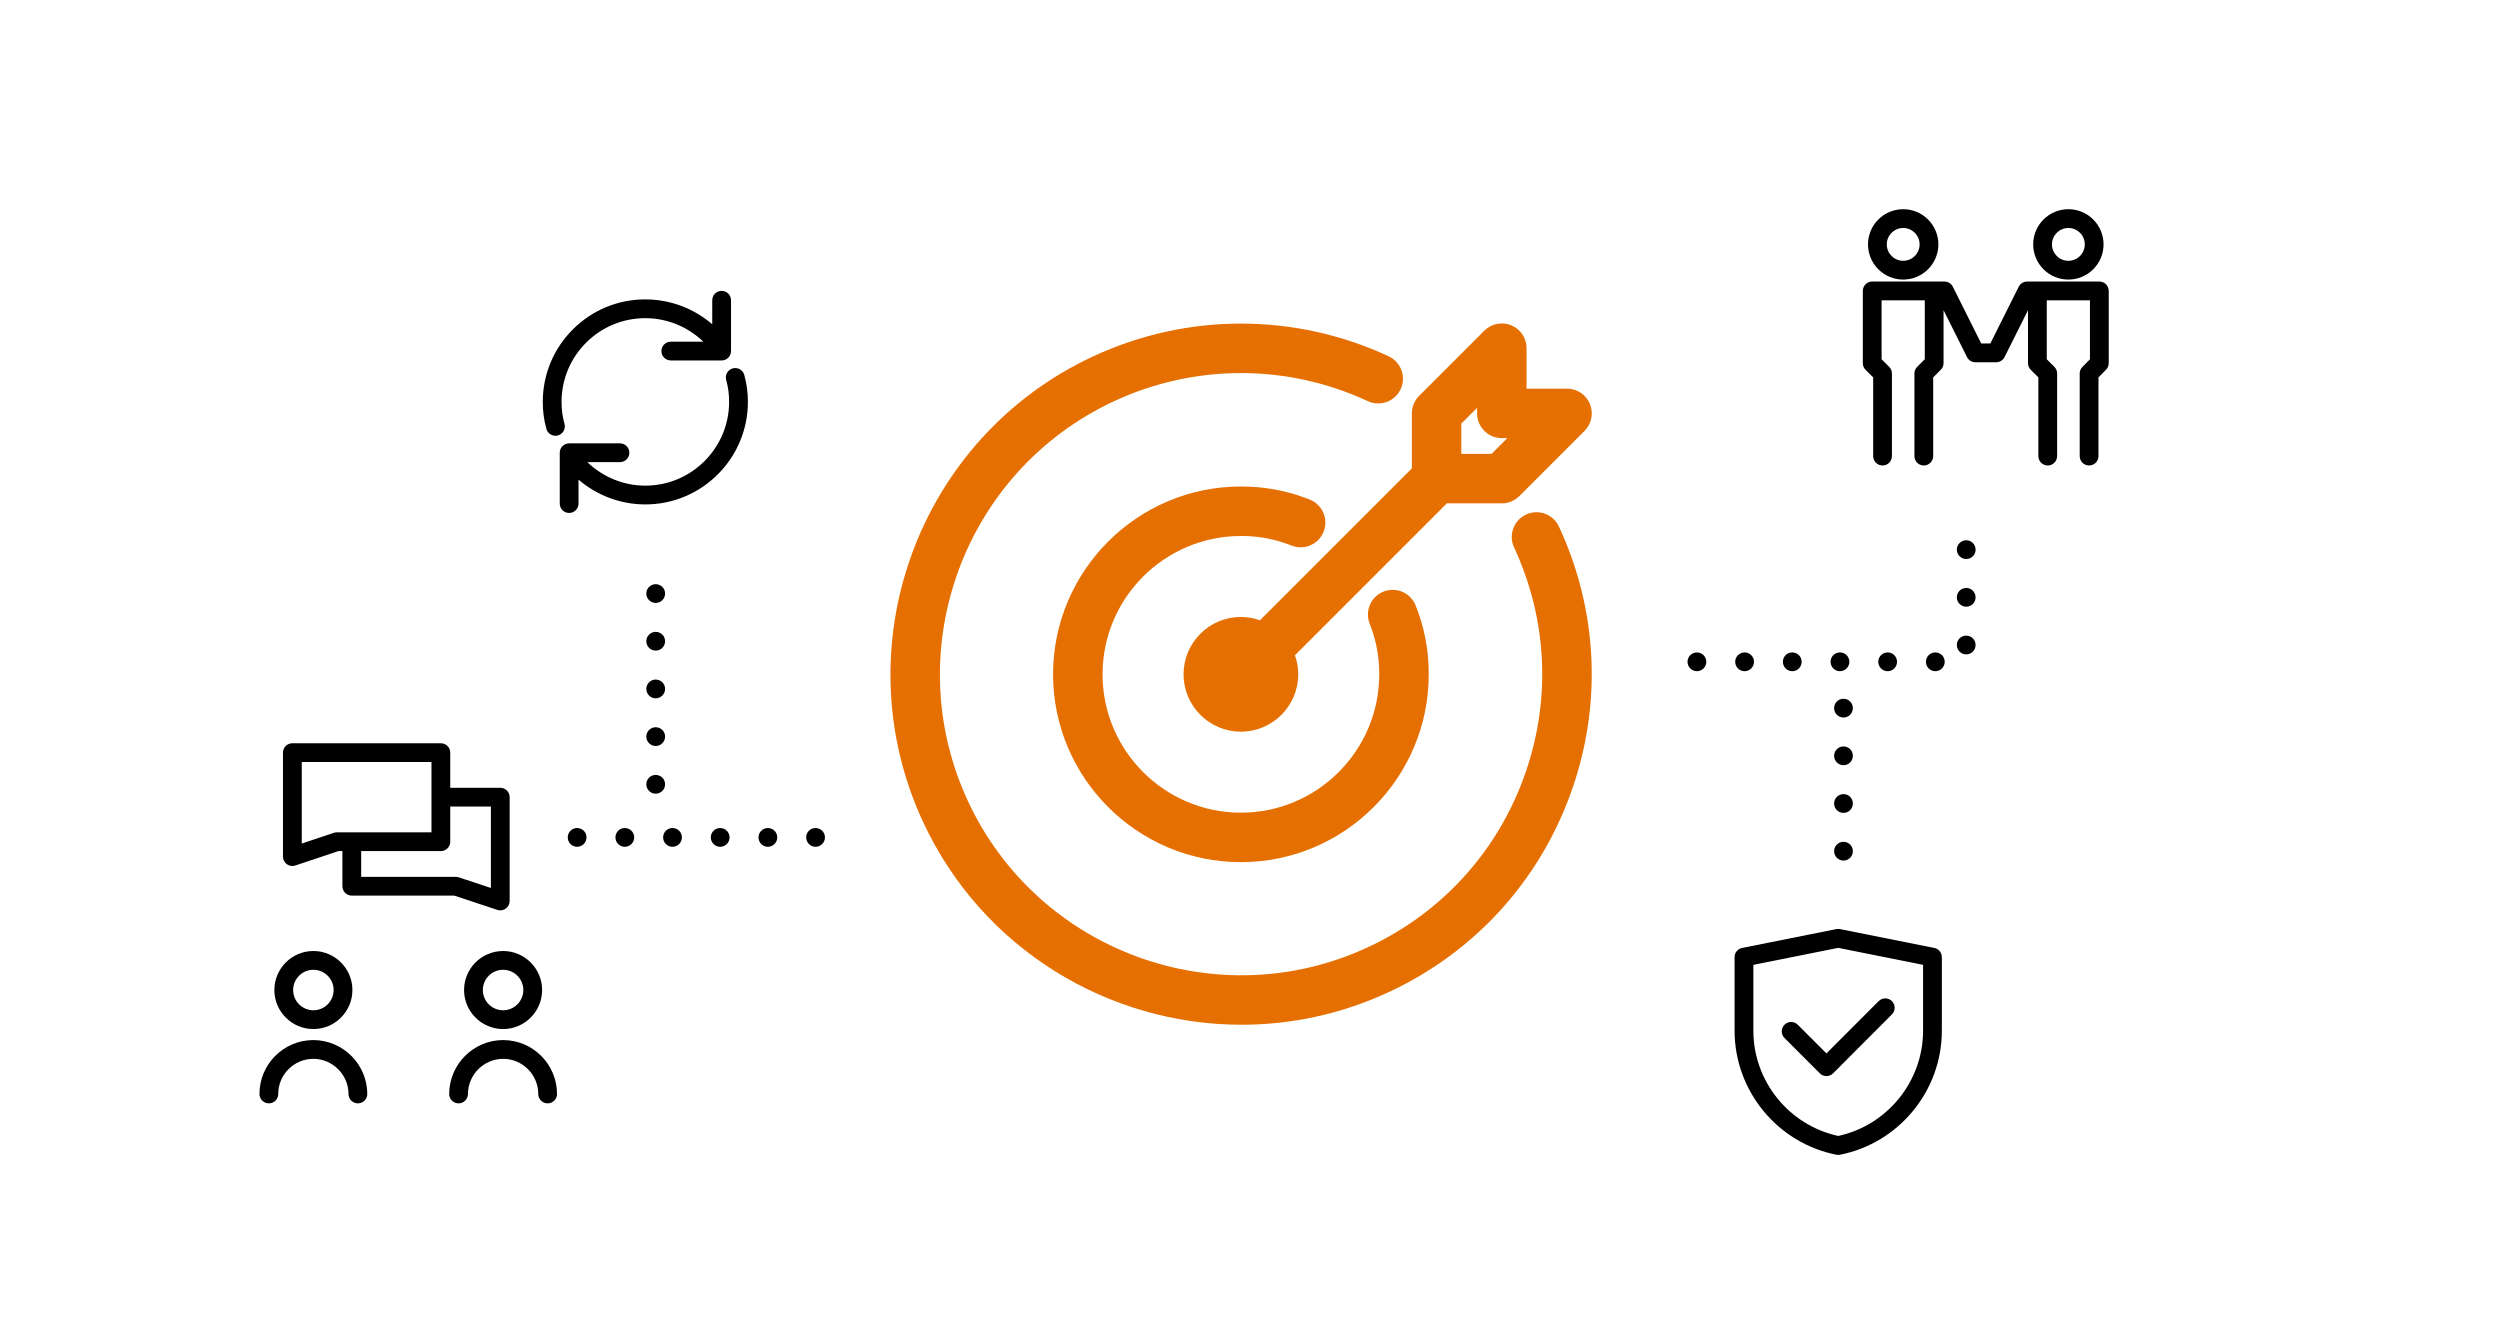 <?xml version="1.0" encoding="UTF-8"?>
<svg id="Ebene_2" data-name="Ebene 2" xmlns="http://www.w3.org/2000/svg" width="419.418" height="225.136" viewBox="0 0 419.418 225.136">
  <defs>
    <style>
      .cls-1 {
        fill: #e66f01;
      }

      .cls-2 {
        fill: none;
      }
    </style>
  </defs>
  <g id="Ebene_1-2" data-name="Ebene 1">
    <g id="customar-loyality">
      <g>
        <path class="cls-1" d="m256.025,86.325c-2.079.965-2.981,3.433-2.016,5.512,5.683,12.236,6.26,25.954,1.626,38.625-4.635,12.672-13.927,22.779-26.164,28.463-25.262,11.732-55.355.722-67.088-24.538-11.73-25.261-.723-55.356,24.538-67.088,13.518-6.279,29.028-6.28,42.55,0,2.078.965,4.547.062,5.512-2.016.966-2.079.063-4.547-2.016-5.512-15.742-7.312-33.8-7.312-49.542,0-29.412,13.659-42.229,48.699-28.569,78.111,9.947,21.42,31.235,34.037,53.431,34.037,8.281,0,16.688-1.756,24.681-5.468,14.248-6.616,25.066-18.386,30.463-33.139,5.396-14.754,4.724-30.726-1.894-44.973-.965-2.078-3.434-2.981-5.512-2.016Z"/>
        <path class="cls-1" d="m208.207,89.919c.047,0,.095,0,.142,0,2.859,0,5.654.539,8.312,1.604,2.126.849,4.543-.182,5.396-2.31s-.182-4.543-2.31-5.396c-3.702-1.483-7.592-2.204-11.565-2.198-17.375,0-31.511,14.136-31.511,31.51s14.136,31.511,31.511,31.511,31.51-14.136,31.51-31.484c.024-3.988-.715-7.889-2.198-11.592-.853-2.128-3.27-3.16-5.396-2.31-2.128.853-3.162,3.268-2.31,5.396,1.082,2.701,1.621,5.545,1.603,8.479,0,12.798-10.411,23.21-23.209,23.21s-23.21-10.412-23.21-23.21,10.412-23.209,23.236-23.209Z"/>
        <path class="cls-1" d="m208.181,103.506c-5.306,0-9.622,4.316-9.622,9.622s4.316,9.623,9.622,9.623,9.622-4.317,9.622-9.623c0-1.122-.203-2.194-.557-3.196l25.485-25.485h9.226c1.101,0,2.156-.438,2.935-1.216l10.943-10.944c1.187-1.188,1.542-2.972.899-4.522s-2.155-2.562-3.834-2.562h-6.793v-6.793c0-1.679-1.012-3.191-2.562-3.834-1.552-.645-3.336-.287-4.522.899l-10.944,10.943c-.778.778-1.216,1.834-1.216,2.935v9.226l-25.485,25.485c-1.002-.354-2.074-.557-3.196-.557Zm36.981-32.435l2.644-2.644v.925c0,2.292,1.858,4.15,4.15,4.15h.925l-2.644,2.644h-5.075v-5.075Z"/>
      </g>
      <rect class="cls-2" width="419.418" height="225.136"/>
      <g>
        <path d="m77.855,166.094c0,3.609,2.938,6.547,6.547,6.547s6.547-2.938,6.547-6.547-2.938-6.547-6.547-6.547-6.547,2.938-6.547,6.547Zm9.943,0c0,1.873-1.523,3.396-3.396,3.396s-3.396-1.523-3.396-3.396,1.523-3.396,3.396-3.396,3.396,1.523,3.396,3.396Z"/>
        <path d="m52.576,174.488c-4.988,0-9.046,4.058-9.046,9.046,0,.87.705,1.575,1.575,1.575s1.575-.705,1.575-1.575c0-3.251,2.645-5.896,5.89-5.896,3.243.012,5.89,2.658,5.901,5.901.003.868.708,1.569,1.575,1.569h.006c.869-.003,1.572-.711,1.569-1.581-.018-4.967-4.073-9.022-9.046-9.04Z"/>
        <path d="m84.396,174.488c-4.968.018-9.023,4.073-9.04,9.041-.003.869.7,1.577,1.57,1.58h.005c.867,0,1.572-.702,1.575-1.57.011-3.242,2.658-5.889,5.896-5.9,3.251,0,5.896,2.645,5.896,5.896,0,.87.705,1.575,1.575,1.575s1.575-.705,1.575-1.575c0-4.988-4.058-9.046-9.052-9.046Z"/>
        <path d="m52.576,172.641c3.609,0,6.547-2.938,6.547-6.547s-2.938-6.547-6.547-6.547-6.547,2.938-6.547,6.547,2.938,6.547,6.547,6.547Zm0-9.943c1.873,0,3.396,1.523,3.396,3.396s-1.523,3.396-3.396,3.396-3.396-1.523-3.396-3.396,1.523-3.396,3.396-3.396Z"/>
        <path d="m48.128,144.986c.271.195.594.297.92.297.168,0,.337-.027.5-.082l7.228-2.417h.667v5.896c0,.87.705,1.575,1.575,1.575h17.188l7.229,2.393c.162.054.329.08.495.08.327,0,.65-.103.922-.299.41-.296.653-.771.653-1.276v-17.415c0-.87-.705-1.575-1.575-1.575h-8.395v-5.896c0-.87-.705-1.575-1.575-1.575h-24.912c-.87,0-1.575.705-1.575,1.575v17.44c0,.507.244.982.655,1.278Zm34.227-9.673v13.659l-5.4-1.787c-.16-.053-.327-.08-.495-.08h-15.866v-4.321h13.367c.87,0,1.575-.705,1.575-1.575v-5.896h6.819Zm-31.731-7.471h21.762v11.791h-15.866c-.17,0-.339.027-.5.082l-5.396,1.805v-13.678Z"/>
        <path d="m319.293,46.904c3.256,0,5.904-2.648,5.904-5.904s-2.648-5.903-5.904-5.903-5.904,2.648-5.904,5.903,2.648,5.904,5.904,5.904Zm0-8.657c1.519,0,2.754,1.234,2.754,2.753s-1.235,2.754-2.754,2.754-2.754-1.235-2.754-2.754,1.235-2.753,2.754-2.753Z"/>
        <path d="m347.005,46.904c3.256,0,5.904-2.648,5.904-5.904s-2.648-5.903-5.904-5.903-5.904,2.648-5.904,5.903,2.648,5.904,5.904,5.904Zm0-8.657c1.519,0,2.754,1.234,2.754,2.753s-1.235,2.754-2.754,2.754-2.754-1.235-2.754-2.754,1.235-2.753,2.754-2.753Z"/>
        <path d="m352.203,47.232h-12.117c-.597,0-1.142.337-1.409.871l-4.763,9.525h-1.53l-4.763-9.525c-.268-.534-.812-.871-1.409-.871h-12.117c-.87,0-1.575.705-1.575,1.575v12.117c0,.418.166.818.461,1.113l1.277,1.278v13.204c0,.87.705,1.575,1.575,1.575s1.575-.705,1.575-1.575v-13.856c0-.418-.166-.818-.461-1.113l-1.277-1.278v-9.89h7.246v9.89l-1.277,1.278c-.296.295-.462.695-.462,1.113v13.856c0,.87.705,1.575,1.575,1.575s1.575-.705,1.575-1.575v-13.204l1.277-1.278c.296-.295.462-.695.462-1.113v-8.886l3.935,7.869c.268.534.812.871,1.409.871h3.478c.597,0,1.142-.337,1.409-.871l3.935-7.869v8.886c0,.418.166.818.461,1.113l1.277,1.278v13.204c0,.87.705,1.575,1.575,1.575s1.575-.705,1.575-1.575v-13.856c0-.418-.166-.818-.461-1.113l-1.277-1.278v-9.89h7.246v9.895l-1.266,1.279c-.291.295-.455.692-.455,1.107v13.856c0,.87.705,1.575,1.575,1.575s1.575-.705,1.575-1.575v-13.209l1.266-1.279c.291-.295.455-.692.455-1.107v-12.117c0-.87-.705-1.575-1.575-1.575Z"/>
        <path d="m94.702,71.113c-.333-1.196-.498-2.434-.491-3.685.002-3.755,1.465-7.284,4.121-9.938,2.654-2.651,6.182-4.111,9.934-4.111h.008c3.66.001,7.129,1.454,9.722,3.945h-5.457c-.87,0-1.575.705-1.575,1.575s.705,1.575,1.575,1.575h8.526c.87,0,1.575-.705,1.575-1.575v-8.527c0-.87-.705-1.575-1.575-1.575s-1.575.705-1.575,1.575v4.026c-3.087-2.655-7.058-4.168-11.214-4.169h-.01c-4.593,0-8.91,1.787-12.159,5.033-3.252,3.248-5.044,7.568-5.046,12.156-.009,1.534.195,3.062.606,4.538.194.697.827,1.153,1.517,1.153.14,0,.282-.019.423-.058.839-.233,1.329-1.102,1.096-1.939Z"/>
        <path d="m122.927,61.801c-.838.233-1.328,1.102-1.096,1.939.333,1.197.498,2.435.491,3.686-.003,7.748-6.308,14.05-14.056,14.049h-.007c-3.66-.001-7.128-1.454-9.721-3.945h5.472c.87,0,1.575-.705,1.575-1.575s-.705-1.575-1.575-1.575h-8.527c-.87,0-1.575.705-1.575,1.575v8.526c0,.87.705,1.575,1.575,1.575s1.575-.705,1.575-1.575v-4.014c3.084,2.647,7.049,4.156,11.199,4.158h.008c9.484,0,17.202-7.714,17.207-17.189.009-1.534-.195-3.062-.606-4.539-.234-.839-1.106-1.327-1.939-1.096Z"/>
        <path d="m292.69,112.606c.86,0,1.57-.71,1.57-1.58s-.71-1.57-1.57-1.57c-.88,0-1.58.7-1.58,1.57s.7,1.58,1.58,1.58Z"/>
        <path d="m324.69,109.455c-.88,0-1.58.7-1.58,1.57s.7,1.58,1.58,1.58c.86,0,1.57-.71,1.57-1.58s-.71-1.57-1.57-1.57Z"/>
        <path d="m329.871,98.636c-.87,0-1.58.71-1.58,1.58,0,.859.71,1.569,1.58,1.569s1.569-.71,1.569-1.569c0-.87-.699-1.58-1.569-1.58Z"/>
        <path d="m329.871,90.636c-.87,0-1.58.71-1.58,1.58,0,.859.71,1.569,1.58,1.569s1.569-.71,1.569-1.569c0-.87-.699-1.58-1.569-1.58Z"/>
        <path d="m284.69,109.455c-.87,0-1.58.7-1.58,1.57s.71,1.58,1.58,1.58c.86,0,1.57-.71,1.57-1.58s-.71-1.57-1.57-1.57Z"/>
        <path d="m318.261,111.026c0-.87-.71-1.57-1.58-1.57-.86,0-1.57.7-1.57,1.57s.71,1.58,1.57,1.58c.87,0,1.58-.71,1.58-1.58Z"/>
        <path d="m308.681,112.606c.87,0,1.58-.71,1.58-1.58s-.71-1.57-1.58-1.57-1.57.7-1.57,1.57.7,1.58,1.57,1.58Z"/>
        <path d="m300.69,112.606c.86,0,1.57-.71,1.57-1.58s-.71-1.57-1.57-1.57c-.88,0-1.58.7-1.58,1.57s.7,1.58,1.58,1.58Z"/>
        <path d="m329.871,106.636c-.87,0-1.58.7-1.58,1.569s.71,1.58,1.58,1.58,1.569-.71,1.569-1.58-.699-1.569-1.569-1.569Z"/>
        <path d="m309.28,133.226c-.869,0-1.579.71-1.579,1.58,0,.86.71,1.57,1.579,1.57s1.57-.71,1.57-1.57c0-.87-.7-1.58-1.57-1.58Z"/>
        <path d="m307.701,118.806c0,.87.71,1.57,1.579,1.57s1.57-.7,1.57-1.57-.7-1.58-1.57-1.58-1.579.71-1.579,1.58Z"/>
        <path d="m309.28,141.226c-.869,0-1.579.71-1.579,1.57,0,.87.71,1.58,1.579,1.58s1.57-.71,1.57-1.58c0-.86-.7-1.57-1.57-1.57Z"/>
        <path d="m309.28,125.226c-.869,0-1.579.7-1.579,1.57s.71,1.58,1.579,1.58,1.57-.71,1.57-1.58-.7-1.57-1.57-1.57Z"/>
        <path d="m110.001,101.155c.87,0,1.58-.71,1.58-1.58s-.71-1.569-1.58-1.569c-.86,0-1.57.699-1.57,1.569s.71,1.58,1.57,1.58Z"/>
        <path d="m110.001,109.155c.87,0,1.58-.71,1.58-1.58s-.71-1.569-1.58-1.569c-.86,0-1.57.699-1.57,1.569s.71,1.58,1.57,1.58Z"/>
        <path d="m110.001,117.155c.87,0,1.58-.71,1.58-1.58s-.71-1.569-1.58-1.569c-.86,0-1.57.699-1.57,1.569s.71,1.58,1.57,1.58Z"/>
        <path d="m110.001,125.155c.87,0,1.58-.71,1.58-1.58s-.71-1.569-1.58-1.569c-.86,0-1.57.699-1.57,1.569s.71,1.58,1.57,1.58Z"/>
        <path d="m110.001,130.006c-.86,0-1.57.699-1.57,1.569s.71,1.58,1.57,1.58c.87,0,1.58-.71,1.58-1.58s-.71-1.569-1.58-1.569Z"/>
        <path d="m120.82,138.916c-.869,0-1.569.699-1.569,1.569s.7,1.58,1.569,1.58,1.58-.71,1.58-1.58-.71-1.569-1.58-1.569Z"/>
        <path d="m128.82,138.916c-.869,0-1.569.699-1.569,1.569s.7,1.58,1.569,1.58,1.58-.71,1.58-1.58-.71-1.569-1.58-1.569Z"/>
        <path d="m112.82,138.916c-.869,0-1.569.699-1.569,1.569s.7,1.58,1.569,1.58,1.58-.71,1.58-1.58-.71-1.569-1.58-1.569Z"/>
        <path d="m104.82,138.916c-.869,0-1.569.699-1.569,1.569s.7,1.58,1.569,1.58,1.58-.71,1.58-1.58-.71-1.569-1.58-1.569Z"/>
        <path d="m136.82,138.916c-.869,0-1.569.699-1.569,1.569s.7,1.58,1.569,1.58,1.58-.71,1.58-1.58-.71-1.569-1.58-1.569Z"/>
        <path d="m96.82,138.916c-.869,0-1.569.699-1.569,1.569s.7,1.58,1.569,1.58,1.58-.71,1.58-1.58-.71-1.569-1.58-1.569Z"/>
        <path d="m324.512,159.033l-15.812-3.162c-.203-.041-.414-.041-.617,0l-15.812,3.162c-.736.146-1.267.793-1.267,1.544v12.335c0,10.09,7.183,18.845,17.079,20.817.102.02.204.03.308.03s.206-.011.308-.03c9.896-1.973,17.078-10.728,17.079-20.817v-12.335c0-.751-.53-1.397-1.267-1.544Zm-1.884,13.879c0,8.487-5.969,15.866-14.236,17.664-8.269-1.798-14.236-9.177-14.236-17.664v-11.044l14.236-2.847,14.236,2.847v11.044Z"/>
        <path d="m301.608,171.914c-.615-.615-1.612-.614-2.228,0-.615.615-.615,1.612,0,2.228l5.927,5.928c.296.296.696.462,1.114.462h0c.418,0,.818-.167,1.113-.463l9.868-9.885c.615-.615.614-1.612-.002-2.227-.613-.616-1.611-.614-2.227.002l-8.755,8.769-4.812-4.812Z"/>
      </g>
    </g>
  </g>
</svg>